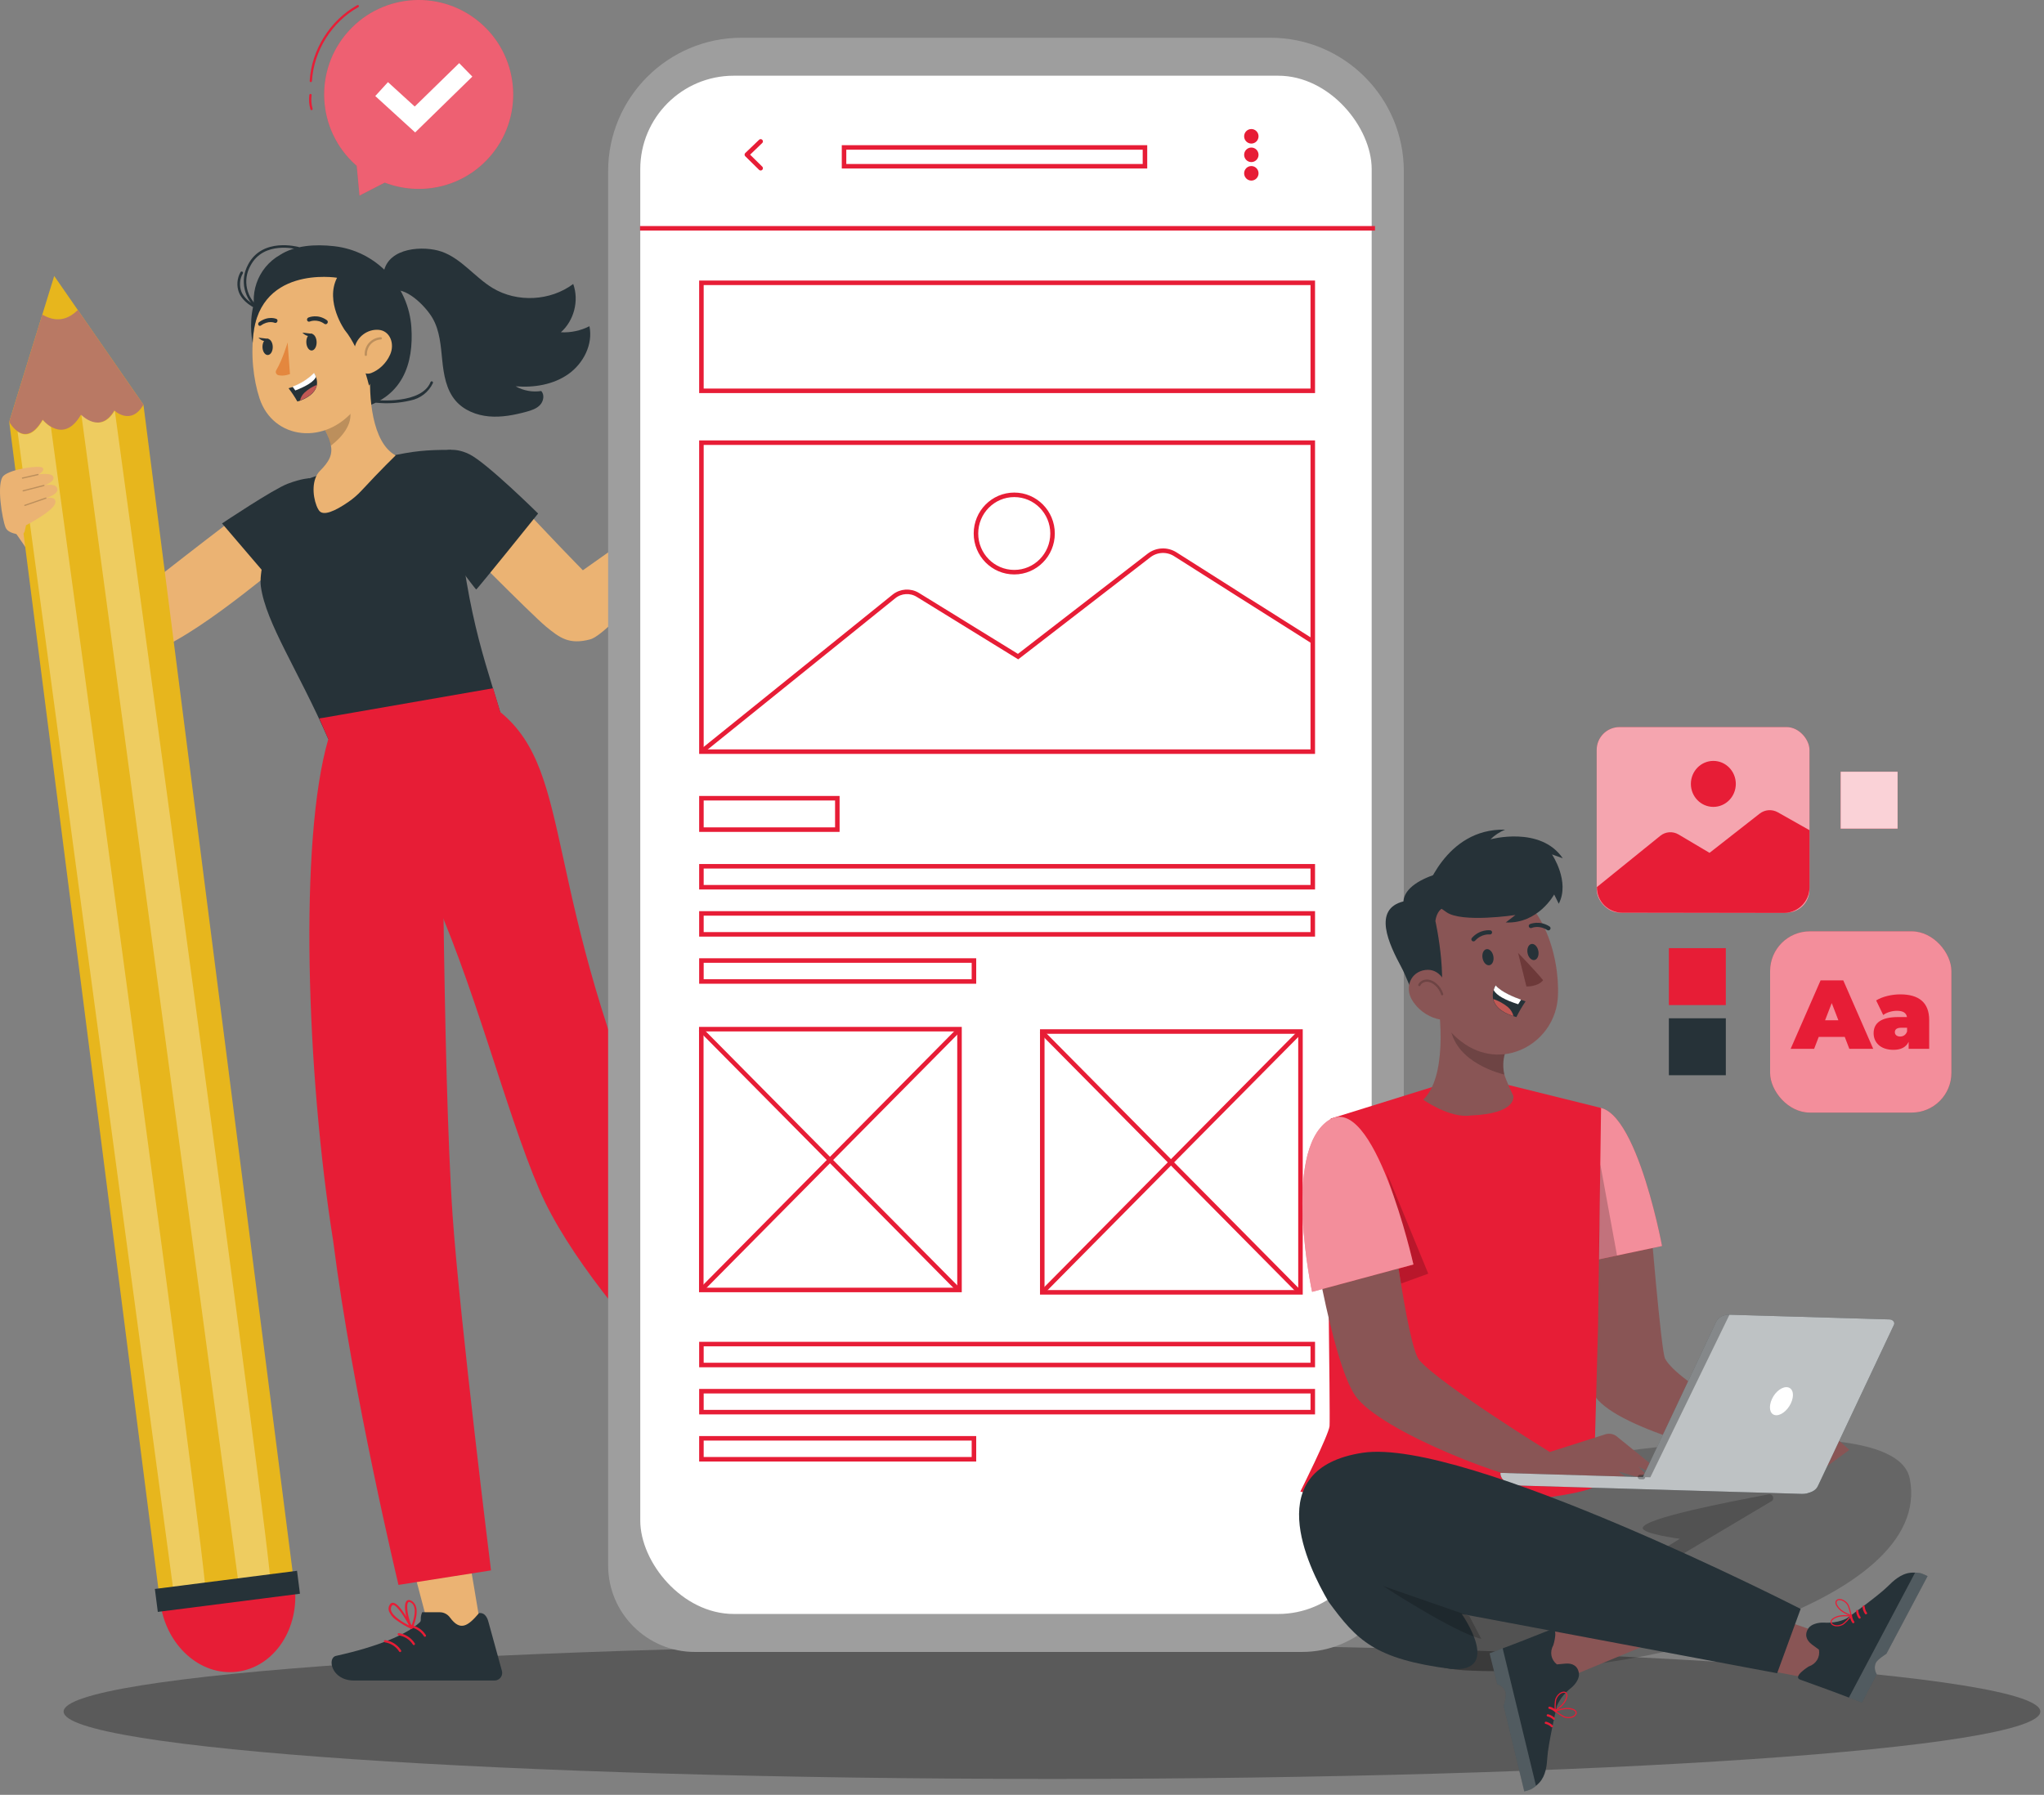 <?xml version="1.0" encoding="UTF-8"?>
<svg width="452px" height="397px" viewBox="0 0 452 397" version="1.1" xmlns="http://www.w3.org/2000/svg" xmlns:xlink="http://www.w3.org/1999/xlink">
    <rect x="0" y="0" width="452" height="397" fill="#808080" stroke="none"/>
    <title>Mobile UI-UX-rafiki</title>
    <g id="Page-1" stroke="none" stroke-width="1" fill="none" fill-rule="evenodd">
        <g id="A0" transform="translate(-790, -2810)">
            <g id="Mobile-UI-UX-rafiki" transform="translate(790, 2810)">
                <g id="freepik--Shadow--inject-2" transform="translate(14.068, 363.686)" fill="#5A5A5A" fill-rule="nonzero">
                    <path d="M437.126,14.898 C437.126,23.125 339.272,29.795 218.563,29.795 C97.854,29.795 0,23.125 0,14.898 C0,6.67 97.854,0 218.563,0 C339.272,0 437.126,6.67 437.126,14.898 Z" id="Path"></path>
                </g>
                <g id="freepik--Text--inject-2" transform="translate(391.434, 206.003)" fill-rule="nonzero">
                    <g id="Group">
                        <rect id="Rectangle" fill="#E71D36" x="-5.94799755e-14" y="-5.94799756e-14" width="40.087" height="40.087" rx="8.784"></rect>
                        <rect id="Rectangle" fill="#FFFFFF" opacity="0.5" x="-5.94799755e-14" y="-5.94799756e-14" width="40.087" height="40.087" rx="8.784"></rect>
                        <g transform="translate(4.54, 10.848)" fill="#E71D36" id="Shape">
                            <path d="M11.964,12.504 L6.209,12.504 L5.192,15.144 L0,15.144 L6.62,5.94799756e-14 L11.639,5.94799756e-14 L18.26,15.144 L12.981,15.144 L11.964,12.504 Z M10.558,8.827 L9.086,5.019 L7.615,8.827 L10.558,8.827 L10.558,8.827 Z"></path>
                            <path d="M30.637,8.783 L30.637,15.144 L26.093,15.144 L26.093,13.587 C25.531,14.776 24.406,15.361 22.74,15.361 C19.841,15.361 18.348,13.716 18.348,11.682 C18.348,9.389 20.079,8.113 23.757,8.113 L25.726,8.113 C25.574,7.204 24.882,6.728 23.498,6.728 C22.437,6.728 21.247,7.074 20.469,7.659 L18.911,4.435 C20.295,3.569 22.394,3.093 24.233,3.093 C28.3,3.093 30.637,4.846 30.637,8.783 Z M25.748,11.293 L25.748,10.471 L24.536,10.471 C23.498,10.471 23.043,10.817 23.043,11.466 C23.043,12.007 23.476,12.418 24.212,12.418 C24.882,12.418 25.488,12.072 25.748,11.293 Z"></path>
                        </g>
                    </g>
                </g>
                <g id="freepik--Image--inject-2" transform="translate(353.084, 160.826)" fill-rule="nonzero">
                    <g id="Group" transform="translate(0, 0)">
                        <rect id="Rectangle" fill="#E71D36" x="0" y="-5.94799756e-14" width="47.054" height="41.032" rx="5.05"></rect>
                        <rect id="Rectangle" fill="#FFFFFF" opacity="0.6" x="0" y="-5.94799756e-14" width="47.054" height="41.032" rx="5.05"></rect>
                        <path d="M36.031,19.146 L24.954,27.817 L18.1,23.749 C16.828,22.995 15.222,23.111 14.073,24.041 L0.051,35.384 L0.051,35.384 C-0.005,38.488 2.493,41.036 5.598,41.041 L41.484,41.095 C44.57,41.06 47.054,38.548 47.054,35.462 L47.054,22.802 L40.049,18.844 C38.772,18.122 37.186,18.241 36.031,19.146 L36.031,19.146 Z" id="Path" fill="#E71D36"></path>
                        <path d="M30.764,12.564 C30.764,15.372 28.54,17.649 25.797,17.649 C23.053,17.649 20.829,15.372 20.829,12.564 C20.829,9.755 23.053,7.479 25.797,7.479 C28.54,7.479 30.764,9.755 30.764,12.564 Z" id="Path" fill="#E71D36"></path>
                    </g>
                </g>
                <g id="freepik--Colors--inject-2" transform="translate(369.045, 170.695)" fill-rule="nonzero">
                    <rect id="Rectangle" fill="#E71D36" x="0" y="39.025" width="12.595" height="12.595"></rect>
                    <rect id="Rectangle" fill="#263238" x="0" y="54.541" width="12.595" height="12.595"></rect>
                    <g id="Group" transform="translate(37.985, 0)">
                        <rect id="Rectangle" fill="#E71D36" x="0" y="-2.97399878e-14" width="12.595" height="12.595"></rect>
                        <rect id="Rectangle" fill="#FFFFFF" opacity="0.8" x="0" y="-2.97399878e-14" width="12.595" height="12.595"></rect>
                    </g>
                </g>
                <g id="Group" transform="translate(68.215, 0)">
                    <g id="Path">
                        <path d="M8.833,6.922 C16.553,-1.659 29.767,-2.357 38.348,5.363 C46.929,13.083 47.627,26.297 39.907,34.878 C33.947,41.503 24.719,43.407 16.87,40.389 L11.287,43.259 L10.661,36.656 C10.573,36.58 10.479,36.515 10.392,36.437 C1.811,28.718 1.113,15.503 8.833,6.922 L8.833,6.922 Z" fill="#E71D36" fill-rule="nonzero"></path>
                        <g opacity="0.3" transform="translate(3.47, 0)" fill="#FFFFFF" fill-rule="nonzero">
                            <path d="M5.363,6.922 C13.083,-1.659 26.297,-2.357 34.878,5.363 C43.459,13.083 44.157,26.297 36.437,34.878 C30.477,41.503 21.249,43.407 13.4,40.389 L7.817,43.259 L7.191,36.656 C7.103,36.58 7.009,36.515 6.922,36.437 C-1.659,28.718 -2.357,15.503 5.363,6.922 L5.363,6.922 Z"></path>
                        </g>
                        <path d="M10.907,1.359 C4.974,4.67 0.92,11.128 0.518,17.911" stroke="#E71D36" stroke-width="0.5" stroke-linecap="round" stroke-linejoin="round"></path>
                        <path d="M0.444,21.028 C0.306,22.056 0.383,23.111 0.669,24.107" stroke="#E71D36" stroke-width="0.5" stroke-linecap="round" stroke-linejoin="round"></path>
                    </g>
                    <polygon id="Path" fill="#FFFFFF" fill-rule="nonzero" points="23.592 29.294 14.77 21.243 17.579 18.165 23.495 23.563 33.324 13.965 36.236 16.946"></polygon>
                </g>
                <g id="Group" transform="translate(0, 54.236)">
                    <g transform="translate(99.143, 46.337)" id="Path">
                        <g transform="translate(47.65, 0.334)">
                            <path d="M0.785,13.045 C0.785,13.045 -0.531,10.448 0.245,8.17 C1.02,5.891 1.033,3.865 1.727,2.21 C2.421,0.556 3.172,2.858 3.324,4.163 C3.475,5.469 3.661,6.947 4.623,6.674 C5.585,6.402 11.596,0.252 12.973,0.026 C14.35,-0.2 13.689,1.099 13.689,1.099 C13.689,1.099 15.189,-0.355 15.927,0.082 C16.118,0.196 16.38,0.771 15.8,1.541 C14.496,3.273 11.571,6.766 11.571,6.766 C11.734,6.562 15.653,2.508 16.319,1.977 C17.189,1.284 17.954,1.401 18.339,1.919 C18.888,2.656 14.201,7.848 14.157,8.205 C14.157,8.205 16.755,5.126 17.917,5.361 C19.079,5.597 17.549,7.625 15.861,9.157 C14.313,10.561 11.644,13.721 9.932,14.996 C7.822,16.567 6.053,17.148 3.894,15.956 C1.734,14.764 0.785,13.045 0.785,13.045 L0.785,13.045 Z" fill="#E9B376" fill-rule="nonzero"></path>
                            <path d="M13.454,1.252 C12.281,2.447 11.163,3.696 10.103,4.993" stroke="#000000" stroke-width="0.25" opacity="0.3" stroke-linecap="round" stroke-linejoin="round"></path>
                            <path d="M13.189,9.436 C12.097,7.569 10.443,6.034 8.499,5.084" stroke="#000000" stroke-width="0.25" opacity="0.3" stroke-linecap="round" stroke-linejoin="round"></path>
                            <path d="M4.798,7.739 C5.329,8.443 5.605,9.336 5.564,10.216 C5.524,11.097 5.167,11.96 4.573,12.612" stroke="#000000" stroke-width="0.25" opacity="0.3" stroke-linecap="round" stroke-linejoin="round"></path>
                        </g>
                        <path d="M0.603,0.02 C0.603,0.02 5.091,-0.754 12.596,7.442 C22.08,17.802 29.75,25.564 29.75,25.564 L49.876,11.35 L54.863,16.277 C54.863,16.277 36.085,39.602 31.381,40.847 C26.678,42.092 24.631,40.505 21.588,38.015 C18.544,35.525 -0.408,16.434 0.007,16.572 C0.422,16.711 0.603,0.02 0.603,0.02 L0.603,0.02 Z" fill="#EBB373" fill-rule="nonzero"></path>
                    </g>
                    <path d="M105.941,303.472 C105.872,302.859 103.674,290.063 103.674,290.063 L91.414,292.854 L94.874,305.949 L103.265,307.366 L105.941,303.472 Z" id="Path" fill="#EBB373" fill-rule="nonzero"></path>
                    <path d="M6.682,58.611 C7.299,58.989 29.093,77.886 29.345,77.76 C29.597,77.634 52.147,59.871 53.533,59.241 C54.919,58.611 62.138,71.209 61.489,71.209 C60.84,71.209 39.304,90.166 30.323,90.671 C21.341,91.175 2.278,61.886 2.278,61.886 L6.682,58.611 Z" id="Path" fill="#EBB373" fill-rule="nonzero"></path>
                    <polygon id="Path" fill="#EBB373" fill-rule="nonzero" points="195.632 278.247 188.179 284.733 171.13 269.913 178.583 263.416"></polygon>
                    <g transform="translate(174.705, 272.763)">
                        <path d="M6.739,9.426 L9.504,6.639 C10.13,6.009 11.027,5.742 11.906,5.874 C15.695,6.444 16.064,4.413 15.734,0.618 C16.707,-0.621 18.28,0.345 18.712,0.594 L28.358,6.029 C29.17,6.476 29.466,7.497 29.019,8.309 C28.94,8.453 28.84,8.586 28.722,8.701 C25.364,12.085 23.776,13.686 19.597,17.899 L6.816,30.781 C3.332,34.293 -0.929,31.51 0.179,29.738 C5.195,21.807 7.85,15.302 7.953,11.414 C7.991,10.713 7.363,10.85 6.739,9.426 Z" id="Path" fill="#263238" fill-rule="nonzero"></path>
                        <path d="M4.045,14.677 C5.27,14.487 6.472,14.169 7.631,13.73 C7.737,13.675 7.78,13.543 7.725,13.436 C7.695,13.378 7.641,13.337 7.577,13.323 C6.996,13.128 1.831,11.49 0.725,12.514 C0.515,12.693 0.427,12.976 0.497,13.242 C0.569,13.745 0.876,14.185 1.324,14.426 C2.181,14.797 3.135,14.885 4.045,14.677 L4.045,14.677 Z M6.83,13.537 C5.429,13.992 2.807,14.697 1.593,14.016 C1.277,13.828 1.057,13.513 0.989,13.152 C0.951,13.04 0.987,12.917 1.078,12.842 C1.69,12.284 4.693,12.912 6.83,13.537 L6.83,13.537 Z" id="Shape" fill="#E71D36" fill-rule="nonzero"></path>
                        <path d="M7.581,13.749 C7.633,13.757 7.686,13.75 7.734,13.729 C7.791,13.664 7.804,13.571 7.767,13.492 C7.741,13.289 5.97,8.648 3.342,9.302 C2.692,9.478 2.543,9.82 2.553,10.09 C2.554,11.383 5.931,13.383 7.472,13.802 L7.581,13.749 Z M3.658,9.648 C5.348,9.427 6.693,12.095 7.169,13.17 C5.471,12.539 2.986,10.835 3.025,10.041 C3.016,9.978 2.993,9.8 3.482,9.684 L3.658,9.648 L3.658,9.648 Z" id="Shape" fill="#E71D36" fill-rule="nonzero"></path>
                        <path d="M6.97,13.495 C8.054,12.665 9.511,12.343 10.843,12.64" id="Path" stroke="#E71D36" stroke-width="0.5" stroke-linecap="round" stroke-linejoin="round"></path>
                        <path d="M6.556,16.52 C7.639,15.69 9.096,15.369 10.428,15.666" id="Path" stroke="#E71D36" stroke-width="0.5" stroke-linecap="round" stroke-linejoin="round"></path>
                        <path d="M5.514,19.763 C6.598,18.933 8.055,18.611 9.387,18.908" id="Path" stroke="#E71D36" stroke-width="0.5" stroke-linecap="round" stroke-linejoin="round"></path>
                    </g>
                    <g transform="translate(2.042, 6.808)" fill-rule="nonzero">
                        <ellipse id="Oval" fill="#E71D36" transform="translate(48.248, 291.464) rotate(-7.283) translate(-48.248, -291.464) " cx="48.248" cy="291.464" rx="14.971" ry="17.391"></ellipse>
                        <polygon id="Path" fill="#E7B61D" points="0 32.265 9.947 0 29.679 28.473 62.889 288.357 33.21 292.15"></polygon>
                        <path d="M15.167,7.511 C12.805,9.871 10.192,10.226 7.312,8.536 L0,32.265 C0,32.265 3.414,38.623 7.389,31.777 C7.389,31.777 11.927,37.455 15.852,30.696 C15.852,30.696 20.109,35.135 23.234,29.752 C23.234,29.752 26.905,33.25 29.679,28.473 L15.167,7.511 L15.167,7.511 Z" id="Path" fill="#B97964"></path>
                        <path d="M15.958,30.716 L50.85,290.257 L57.759,289.374 C58.817,288.912 23.34,29.773 23.34,29.773 C20.215,35.156 15.958,30.716 15.958,30.716 L15.958,30.716 Z" id="Path" fill="#FFFFFF" opacity="0.3"></path>
                        <path d="M7.423,31.864 C5.231,35.639 3.212,35.397 1.839,34.423 L36.488,292.149 L43.397,291.266 C44.405,290.826 12.291,55.883 9.214,33.394 C8.126,32.74 7.423,31.864 7.423,31.864 L7.423,31.864 Z" id="Path" fill="#FFFFFF" opacity="0.3"></path>
                        <polygon id="Rectangle" fill="#263238" transform="translate(48.248, 290.947) rotate(172.718) translate(-48.248, -290.947) " points="32.403 288.39 64.094 288.39 64.094 293.504 32.403 293.504"></polygon>
                    </g>
                    <g transform="translate(0, 49.027)" fill-rule="nonzero" id="Path">
                        <path d="M5.927,12.824 C5.927,12.824 11.73,9.826 12.196,8.087 C12.662,6.348 10.156,6.914 10.156,6.914 C10.156,6.914 12.875,6.122 12.695,4.921 C12.478,3.481 9.855,4.087 9.855,4.087 C9.855,4.087 12.049,3.348 11.817,2.291 C11.576,1.195 8.566,1.668 8.566,1.668 C8.566,1.668 10.013,0.856 9.436,0.213 C8.859,-0.43 2.453,0.45 0.787,1.97 C-0.878,3.49 0.505,11.689 1.229,13.391 C1.436,13.88 1.936,14.65 4.35,14.992 C4.856,15.064 5.342,14.736 5.455,14.237 L5.756,12.915 L5.927,12.824 L5.927,12.824 Z" fill="#EBB373"></path>
                        <path d="M10.126,6.782 L10.115,6.785 L5.441,8.394 C5.378,8.416 5.345,8.492 5.368,8.563 C5.391,8.635 5.463,8.676 5.523,8.654 L10.198,7.044 C10.26,7.023 10.293,6.947 10.27,6.876 C10.249,6.808 10.186,6.768 10.126,6.782 L10.126,6.782 Z" fill="#000000" opacity="0.2"></path>
                        <path d="M9.688,3.984 L9.685,3.985 L5.073,5.174 C5.008,5.191 4.971,5.263 4.989,5.336 C5.008,5.409 5.062,5.445 5.139,5.438 L9.752,4.25 C9.816,4.233 9.853,4.16 9.835,4.088 C9.817,4.016 9.752,3.97 9.688,3.984 L9.688,3.984 Z" fill="#000000" opacity="0.2"></path>
                        <path d="M8.378,1.571 L4.925,2.357 C4.86,2.371 4.821,2.443 4.838,2.516 C4.855,2.589 4.92,2.637 4.985,2.623 L8.438,1.837 C8.503,1.822 8.542,1.751 8.525,1.678 C8.509,1.604 8.442,1.557 8.378,1.571 Z" fill="#000000" opacity="0.2"></path>
                    </g>
                    <g transform="translate(73.322, 299.674)">
                        <path d="M20.027,2.705 L23.953,2.705 C24.841,2.705 25.663,3.155 26.188,3.871 C28.452,6.963 30.153,5.794 32.615,2.888 C34.181,2.705 34.602,4.502 34.73,4.984 L37.665,15.66 C37.92,16.551 37.404,17.48 36.512,17.735 C36.354,17.781 36.189,17.802 36.024,17.8 L4.921,17.8 C-0.025,17.8 -1.05,12.815 0.987,12.353 C10.15,10.329 16.638,7.632 19.471,4.967 C19.996,4.5 19.456,4.151 20.027,2.705 L20.027,2.705 Z" id="Path" fill="#263238" fill-rule="nonzero"></path>
                        <path d="M14.402,4.491 C15.4,5.226 16.472,5.856 17.6,6.369 C17.714,6.406 17.837,6.343 17.875,6.229 C17.895,6.167 17.886,6.099 17.851,6.044 C17.58,5.494 15.106,0.675 13.599,0.61 C13.325,0.587 13.062,0.724 12.922,0.961 C12.615,1.367 12.52,1.894 12.664,2.382 C13.004,3.252 13.613,3.991 14.402,4.491 Z M17.173,5.665 C15.863,4.99 13.516,3.626 13.145,2.284 C13.056,1.927 13.124,1.549 13.333,1.247 C13.386,1.141 13.498,1.08 13.615,1.092 C14.442,1.133 16.111,3.708 17.173,5.665 L17.173,5.665 Z" id="Shape" fill="#E71D36" fill-rule="nonzero"></path>
                        <path d="M17.552,6.347 C17.582,6.39 17.624,6.423 17.673,6.442 C17.76,6.436 17.836,6.38 17.865,6.299 C17.991,6.136 20.038,1.611 17.722,0.206 C17.141,-0.132 16.792,0.004 16.607,0.201 C15.691,1.112 16.649,4.918 17.437,6.307 L17.552,6.347 L17.552,6.347 Z M17.7,0.674 C19.047,1.718 18.1,4.551 17.673,5.647 C16.925,3.997 16.384,1.033 16.974,0.501 C17.014,0.451 17.124,0.309 17.55,0.574 L17.7,0.674 Z" id="Shape" fill="#E71D36" fill-rule="nonzero"></path>
                        <path d="M17.302,5.735 C18.654,5.919 19.908,6.727 20.636,7.882" id="Path" stroke="#E71D36" stroke-width="0.5" stroke-linecap="round" stroke-linejoin="round"></path>
                        <path d="M14.862,7.571 C16.214,7.756 17.469,8.564 18.196,9.719" id="Path" stroke="#E71D36" stroke-width="0.5" stroke-linecap="round" stroke-linejoin="round"></path>
                        <path d="M11.827,9.115 C13.179,9.3 14.433,10.108 15.161,11.263" id="Path" stroke="#E71D36" stroke-width="0.5" stroke-linecap="round" stroke-linejoin="round"></path>
                    </g>
                    <g transform="translate(57.618, 45.261)" fill="#263238" fill-rule="nonzero" id="Path">
                        <path d="M6.153,8.706 C6.153,8.706 -0.788,24.202 0.074,30.278 C1.225,38.396 8.21,48.547 14.984,63.981 L53.012,58.088 C48.394,42.705 44.894,34.11 42.157,0.004 C36.528,-1.02037713e-05 33.927,0.259 28.361,1.452 C22.43,2.647 16.591,4.261 10.888,6.282 C3.552,8.989 6.153,8.706 6.153,8.706 Z"></path>
                        <path d="M39.889,0.534 C39.889,0.534 42.34,-0.931 46.206,0.992 C50.072,2.914 61.379,14.089 61.379,14.089 C61.379,14.089 47.89,30.884 47.691,30.884 C47.493,30.884 40.286,21.098 40.286,21.098 L39.889,0.534 L39.889,0.534 Z"></path>
                    </g>
                    <path d="M58.317,72.326 L49.1,61.544 C49.1,61.544 60.403,53.98 63.62,52.763 C66.838,51.545 68.506,51.543 68.506,51.543 L58.317,72.326 L58.317,72.326 Z" id="Path" fill="#263238" fill-rule="nonzero"></path>
                    <g transform="translate(68.415, 97.995)" fill="#E71D36" fill-rule="nonzero" id="Path">
                        <path d="M4.187,11.247 C-2.349,33.606 -0.65,85.145 5.271,122.321 C9.52,155.907 19.704,198.333 19.704,198.333 L40.166,195.125 C40.166,195.125 33.319,140.124 31.673,116.673 C29.444,84.358 29.311,7.354 29.311,7.354 L2.182,6.661 L4.187,11.247 L4.187,11.247 Z"></path>
                        <path d="M2.378,6.661 C2.378,6.661 15.905,21.284 25.876,42.405 C36.261,64.402 43.252,93.272 50.909,111.047 C63.033,139.189 107.375,178.511 107.375,178.511 L117.853,169.816 C117.853,169.816 86.175,124.996 77.789,105.908 C50.931,44.803 58.903,18.922 42.215,5.269 L40.64,0 L2.378,6.661 L2.378,6.661 Z"></path>
                    </g>
                    <path d="M57.365,14.337 C57.43,14.316 57.485,14.274 57.524,14.219 C57.599,14.081 57.55,13.908 57.413,13.83 C54.485,11.713 53.603,7.742 55.36,4.585 C58.296,-1.122 65.689,0.9 65.766,0.914 C65.91,0.981 66.082,0.917 66.149,0.772 C66.215,0.627 66.152,0.456 66.007,0.389 C65.98,0.377 65.951,0.368 65.921,0.365 C65.854,0.384 57.993,-1.805 54.841,4.325 C53.001,7.743 53.954,11.994 57.078,14.299 C57.162,14.356 57.269,14.37 57.365,14.337 Z" id="Path" fill="#263238" fill-rule="nonzero"></path>
                    <path d="M57.916,14.54 C58.009,14.513 58.083,14.442 58.115,14.351 C58.158,14.202 58.076,14.045 57.929,13.995 C57.929,13.995 54.463,12.846 53.388,10.305 C52.876,8.976 52.989,7.487 53.696,6.25 C53.776,6.112 53.729,5.935 53.591,5.855 L53.582,5.85 C53.439,5.775 53.263,5.825 53.182,5.965 C52.398,7.353 52.279,9.019 52.857,10.505 C54.038,13.292 57.594,14.464 57.753,14.515 C57.803,14.54 57.86,14.549 57.916,14.54 L57.916,14.54 Z" id="Path" fill="#263238" fill-rule="nonzero"></path>
                    <path d="M90.796,34.34 C92.946,33.918 94.771,32.506 95.717,30.529 C95.792,30.391 95.742,30.218 95.606,30.14 C95.474,30.062 95.304,30.105 95.225,30.236 L95.217,30.252 C93.257,35.211 83.423,34.283 83.325,34.275 C83.167,34.256 83.023,34.369 83.004,34.527 L83.003,34.535 C82.984,34.687 83.092,34.826 83.244,34.845 L83.26,34.847 C85.783,35.099 88.33,34.928 90.796,34.34 L90.796,34.34 Z" id="Path" fill="#263238" fill-rule="nonzero"></path>
                    <path d="M130.345,17.919 C128.407,18.912 126.202,19.379 124.028,19.257 C126.951,16.672 128.082,12.246 126.757,8.575 C121.717,12.362 114.358,12.737 108.959,9.483 C104.967,7.077 102.034,2.935 97.629,1.414 C93.807,0.095 85.87,0.36 84.835,6.011 L86.548,10.179 C89.48,8.882 94.04,13.36 95.649,16.132 C97.259,18.905 97.471,22.237 97.794,25.427 C98.116,28.617 98.67,31.983 100.764,34.411 C102.581,36.517 105.363,37.622 108.134,37.867 C110.905,38.112 113.687,37.575 116.372,36.846 C117.477,36.546 118.627,36.181 119.415,35.351 C120.204,34.52 120.467,33.079 119.679,32.249 C117.748,32.551 115.719,32.179 114.022,31.211 C118.086,31.542 122.367,30.854 125.695,28.498 C129.024,26.143 131.178,21.911 130.345,17.919 L130.345,17.919 Z" id="Path" fill="#263238" fill-rule="nonzero"></path>
                    <path d="M56.98,16.538 C54.767,11.193 56.872,5.036 61.895,2.165 C65.216,0.028 69.658,-0.256 73.908,0.223 C83.178,1.268 90.368,8.906 90.973,18.215 C91.471,25.869 89.318,34.16 78.546,36.325 C57.285,40.599 56.98,16.538 56.98,16.538 L56.98,16.538 Z" id="Path" fill="#263238" fill-rule="nonzero"></path>
                    <path d="M87.49,46.495 C87.49,46.495 84.173,49.704 79.952,54.272 C79.072,55.223 78.082,56.072 77.014,56.806 C74.132,58.784 71.442,60.035 70.516,58.643 C70.311,58.337 70.141,57.999 70.003,57.641 C69.078,55.238 68.945,51.726 70.765,49.905 C72.818,47.852 73.731,46.191 73.047,43.805 C72.676,42.451 72.015,41.084 71.274,39.769 L73.702,37.907 L81.923,27.474 C81.515,33.343 82.21,43.655 87.49,46.495 L87.49,46.495 Z" id="Path" fill="#EBB373" fill-rule="nonzero"></path>
                    <path d="M73.183,44.33 C75.565,42.523 78.068,39.573 77.39,36.606 C77.096,35.357 76.686,34.189 76.295,33.455 L71.889,40.917 C72.441,41.975 72.681,42.69 73.183,44.33 L73.183,44.33 Z" id="Path" fill="#000000" fill-rule="nonzero" opacity="0.2"></path>
                    <path d="M82.518,16.7 C82.731,26.343 83.024,30.41 78.669,35.976 C72.119,44.348 60.433,43.114 57.392,33.878 C54.656,25.564 54.767,11.19 63.679,6.111 C72.46,1.108 82.304,7.056 82.518,16.7 L82.518,16.7 Z" id="Path" fill="#EBB373" fill-rule="nonzero"></path>
                    <path d="M70.011,21.294 C70.079,22.31 69.627,23.201 69.001,23.286 C68.375,23.37 67.812,22.616 67.744,21.601 C67.676,20.585 68.128,19.694 68.754,19.609 C69.38,19.525 69.943,20.279 70.011,21.294 L70.011,21.294 Z" id="Path" fill="#263238" fill-rule="nonzero"></path>
                    <path d="M60.31,22.349 C60.374,23.333 59.92,24.199 59.296,24.283 C58.672,24.367 58.114,23.638 58.05,22.654 C57.986,21.671 58.44,20.804 59.064,20.72 C59.688,20.636 60.246,21.365 60.31,22.349 Z" id="Path" fill="#263238" fill-rule="nonzero"></path>
                    <path d="M72.1,17.471 C71.98,17.499 71.853,17.477 71.749,17.401 C70.123,16.207 68.522,16.874 68.504,16.882 C68.266,16.981 68.002,16.871 67.918,16.627 C67.834,16.383 67.959,16.102 68.199,15.999 C68.283,15.963 70.292,15.125 72.309,16.607 C72.51,16.755 72.548,17.052 72.393,17.272 C72.319,17.377 72.213,17.446 72.1,17.471 L72.1,17.471 Z" id="Path" fill="#263238" fill-rule="nonzero"></path>
                    <path d="M57.383,17.831 C57.283,17.81 57.195,17.747 57.141,17.647 C57.029,17.441 57.104,17.154 57.308,17.007 C59.35,15.532 61.073,16.28 61.146,16.314 C61.351,16.406 61.428,16.672 61.318,16.908 C61.208,17.143 60.954,17.259 60.749,17.169 C60.682,17.138 59.336,16.581 57.712,17.754 C57.607,17.829 57.489,17.854 57.383,17.831 L57.383,17.831 Z" id="Path" fill="#263238" fill-rule="nonzero"></path>
                    <path d="M63.602,21.502 C63.602,21.502 62.516,25.245 61.085,27.664 C60.835,28.087 61.082,28.634 61.559,28.751 C62.787,29.05 64.122,28.5 64.122,28.5 L63.602,21.502 L63.602,21.502 Z" id="Path" fill="#E4873E" fill-rule="nonzero"></path>
                    <path d="M69.118,19.61 L66.869,19.342 C66.869,19.342 68.253,20.839 69.118,19.61 Z" id="Path" fill="#263238" fill-rule="nonzero"></path>
                    <path d="M59.398,20.718 L57.148,20.45 C57.148,20.45 58.532,21.947 59.398,20.718 Z" id="Path" fill="#263238" fill-rule="nonzero"></path>
                    <path d="M76.247,18.786 C76.247,18.786 71.809,12.542 74.533,7.2 C74.533,7.2 56.409,4.22 55.875,21.623 C55.875,21.623 52.239,5.72 68.254,2.339 C84.269,-1.041 88.602,22.495 81.603,31.046 C81.598,31.071 79.806,23.111 76.247,18.786 L76.247,18.786 Z" id="Path" fill="#263238" fill-rule="nonzero"></path>
                    <path d="M86.291,24.149 C85.387,26.235 83.696,27.673 82.064,28.286 C79.61,29.207 77.842,25.294 78.416,22.665 C78.933,20.298 81.244,18.507 83.759,18.723 C86.237,18.937 87.326,21.764 86.291,24.149 Z" id="Path" fill="#EBB373" fill-rule="nonzero"></path>
                    <path d="M80.895,24.249 C80.852,23.338 81.184,22.415 81.797,21.74 C82.41,21.065 83.296,20.646 84.207,20.6" id="Path" stroke="#000000" stroke-width="0.5" opacity="0.2" stroke-linecap="round" stroke-linejoin="round"></path>
                    <path d="M63.813,31.642 C64.529,32.571 65.179,33.551 65.756,34.572 L66.356,34.401 C68.99,33.396 69.871,32.062 70.077,30.933 C70.159,30.359 70.099,29.774 69.903,29.228 C69.803,28.914 69.661,28.615 69.48,28.339 C68.132,29.683 66.508,30.717 64.721,31.37 C64.162,31.518 63.813,31.642 63.813,31.642 L63.813,31.642 Z" id="Path" fill="#263238" fill-rule="nonzero"></path>
                    <path d="M64.696,31.281 L65.299,32.13 C67.769,31.184 69.393,30.179 69.877,29.14 C69.777,28.825 69.635,28.526 69.455,28.25 C68.107,29.594 66.483,30.628 64.696,31.281 Z" id="Path" fill="#FFFFFF" fill-rule="nonzero"></path>
                    <path d="M66.344,34.356 C68.977,33.351 69.858,32.018 70.065,30.889 C69.07,31.288 68.155,31.863 67.364,32.586 C66.849,33.056 66.493,33.675 66.344,34.356 L66.344,34.356 Z" id="Path" fill="#C15854" fill-rule="nonzero"></path>
                </g>
                <g id="Group" transform="translate(134.478, 8.349)">
                    <path d="M29.519,0 L146.438,0 C162.731,0 175.958,13.227 175.958,29.519 L175.958,334.552 C175.958,346.965 165.879,357.044 153.466,357.044 L19.163,357.044 C8.586,357.044 0,348.457 0,337.881 L0,29.519 C0,13.227 13.227,0 29.519,0 Z" id="Path" fill="#9E9E9E" fill-rule="nonzero"></path>
                    <rect id="Rectangle" fill="#FFFFFF" fill-rule="nonzero" x="7.106" y="8.397" width="161.745" height="340.249" rx="20.677"></rect>
                    <rect id="Rectangle" stroke="#E71D36" x="52.168" y="24.264" width="66.546" height="4.16"></rect>
                    <g transform="translate(140.644, 20.192)" fill="#E71D36" fill-rule="nonzero" id="Path">
                        <path d="M3.185,1.609 C3.185,2.497 2.472,3.218 1.593,3.218 C0.713,3.218 0,2.497 0,1.609 C0,0.72 0.713,0 1.593,0 C2.472,0 3.185,0.72 3.185,1.609 Z"></path>
                        <path d="M3.185,5.702 C3.185,6.591 2.472,7.311 1.593,7.311 C0.713,7.311 0,6.591 0,5.702 C0,4.813 0.713,4.093 1.593,4.093 C2.472,4.093 3.185,4.813 3.185,5.702 Z"></path>
                        <path d="M3.185,9.795 C3.185,10.684 2.472,11.404 1.593,11.404 C0.713,11.404 0,10.684 0,9.795 C0,8.907 0.713,8.186 1.593,8.186 C2.472,8.186 3.185,8.907 3.185,9.795 Z"></path>
                    </g>
                    <polyline id="Path" stroke="#E71D36" stroke-linecap="round" stroke-linejoin="round" points="33.729 22.928 30.679 25.857 33.729 28.86"></polyline>
                    <rect id="Rectangle" stroke="#E71D36" x="20.63" y="54.204" width="135.193" height="23.892"></rect>
                    <line x1="7.056" y1="42.151" x2="169.58" y2="42.151" id="Path" stroke="#E71D36"></line>
                    <rect id="Rectangle" stroke="#E71D36" x="20.63" y="89.565" width="135.193" height="68.343"></rect>
                    <path d="M20.63,157.907 L63.199,123.578 C64.718,122.353 66.834,122.218 68.494,123.24 L90.654,136.887 L119.607,114.518 C121.298,113.212 123.614,113.103 125.417,114.247 L155.823,133.528" id="Path" stroke="#E71D36"></path>
                    <ellipse id="Oval" stroke="#E71D36" cx="89.809" cy="109.656" rx="8.467" ry="8.554"></ellipse>
                    <rect id="Rectangle" stroke="#E71D36" x="20.63" y="168.209" width="30.055" height="6.949"></rect>
                    <rect id="Rectangle" stroke="#E71D36" x="20.63" y="183.265" width="135.193" height="4.633"></rect>
                    <rect id="Rectangle" stroke="#E71D36" x="20.63" y="193.688" width="135.193" height="4.633"></rect>
                    <rect id="Rectangle" stroke="#E71D36" x="20.63" y="204.112" width="60.265" height="4.633"></rect>
                    <rect id="Rectangle" stroke="#E71D36" x="20.63" y="288.946" width="135.193" height="4.633"></rect>
                    <rect id="Rectangle" stroke="#E71D36" x="20.63" y="299.369" width="135.193" height="4.633"></rect>
                    <rect id="Rectangle" stroke="#E71D36" x="20.63" y="309.793" width="60.265" height="4.633"></rect>
                    <g transform="translate(20.414, 219.292)" stroke="#E71D36">
                        <rect id="Rectangle" x="0.188" y="0" width="57.1" height="57.686"></rect>
                        <line x1="0.188" y1="57.686" x2="57.288" y2="0" id="Path"></line>
                        <line x1="57.1" y1="57.686" x2="0" y2="0" id="Path"></line>
                    </g>
                    <g transform="translate(95.816, 219.816)" stroke="#E71D36">
                        <rect id="Rectangle" x="0.188" y="0" width="57.1" height="57.686"></rect>
                        <line x1="0.188" y1="57.686" x2="57.288" y2="0" id="Path"></line>
                        <line x1="57.1" y1="57.686" x2="0" y2="0" id="Path"></line>
                    </g>
                </g>
                <g id="Group" transform="translate(287.269, 183.507)">
                    <g transform="translate(0, 56.284)" id="Path">
                        <g transform="translate(21.076, 78.471)">
                            <path d="M16.186,8.357 C16.186,8.357 110.11,-10.747 113.974,8.813 C119.489,36.733 51.638,53.406 15.824,51.207 C-19.99,49.008 16.186,8.357 16.186,8.357 Z" fill="#000000" fill-rule="nonzero" opacity="0.2"></path>
                            <path d="M83.19,13.905 L38.563,40.453 L44.165,48.934 C44.165,48.934 40.951,53.406 35.502,39.216 L63.132,22.099 C63.132,22.099 54.675,20.998 54.927,19.677 C55.351,17.51 74.109,13.916 82.664,12.3 C83.107,12.155 83.584,12.396 83.729,12.839 C83.875,13.283 83.633,13.76 83.19,13.905 Z" fill="#000000" fill-rule="nonzero" opacity="0.2"></path>
                            <path d="M37.067,37.27 L44.303,49.807 C34.883,51.168 25.344,51.637 15.824,51.207 C12.693,51.095 9.608,50.442 6.719,49.279 L4.193,44.319 L10.282,32.926 L37.067,37.27 L37.067,37.27 Z" fill="#000000" fill-rule="nonzero" opacity="0.2"></path>
                            <g transform="translate(21.048, 32.801)">
                                <polygon fill="#895555" fill-rule="nonzero" points="30.667 0 10.818 11.782 14.031 21.342 37.211 11.736"></polygon>
                                <g transform="translate(0, 9.294)" fill-rule="nonzero">
                                    <path d="M0,5.339 L1.712,12.196 C1.712,12.196 3.139,12.541 3.544,13.986 C3.772,14.797 3.115,16.996 3.115,16.996 L7.683,35.889 C7.711,35.882 8.978,35.58 9.488,35.234 C10.109,34.813 10.616,34.378 11.025,33.934 C12.456,32.375 12.677,30.063 12.779,28.349 C12.95,25.476 14.85,17.124 14.85,17.124 C14.85,17.124 15.545,14.954 17.913,13.094 C19.234,12.057 19.869,10.717 19.774,9.873 C19.582,8.152 18.369,7.472 16.761,7.618 L14.892,7.79 C13.591,6.759 13.232,5.072 14.122,3.482 C14.122,3.482 15.344,-0.569 13.612,0.068 C12.623,0.431 8.265,2.224 4.78,3.536 C3.968,3.843 3.199,4.132 2.525,4.385 L2.525,4.387 C1.028,4.95 0,5.339 0,5.339 L0,5.339 Z" fill="#263238"></path>
                                    <path d="M13.999,21.583 C14.055,21.479 14.031,21.347 13.945,21.263 C13.554,20.882 13.066,20.602 12.508,20.468 C12.214,20.397 12.064,20.869 12.361,20.94 C12.857,21.059 13.288,21.303 13.631,21.636 C13.746,21.747 13.922,21.726 13.997,21.587 L13.999,21.583 Z" fill="#E71D36"></path>
                                    <path d="M14.431,19.935 C14.487,19.831 14.463,19.699 14.377,19.616 C13.986,19.234 13.498,18.954 12.94,18.82 C12.646,18.749 12.496,19.221 12.793,19.292 C13.289,19.411 13.72,19.655 14.063,19.988 C14.177,20.1 14.354,20.079 14.429,19.939 L14.431,19.935 Z" fill="#E71D36"></path>
                                    <path d="M14.799,18.255 C14.855,18.151 14.83,18.019 14.745,17.936 C14.354,17.554 13.865,17.274 13.307,17.14 C13.013,17.07 12.864,17.541 13.161,17.612 C13.657,17.731 14.088,17.975 14.431,18.308 C14.545,18.42 14.722,18.399 14.796,18.259 L14.799,18.255 L14.799,18.255 Z" fill="#E71D36"></path>
                                </g>
                                <path d="M2.525,13.679 L2.525,13.681 C1.028,14.244 5.94799755e-14,14.633 5.94799755e-14,14.633 L1.712,21.491 C1.712,21.491 3.139,21.836 3.544,23.28 C3.772,24.091 3.115,26.291 3.115,26.291 L7.683,45.183 C7.711,45.177 8.978,44.874 9.488,44.529 C9.774,44.335 10.028,44.138 10.267,43.939 L2.901,13.538 C2.777,13.584 2.643,13.635 2.525,13.679 L2.525,13.679 Z" fill="#FFFFFF" fill-rule="nonzero" opacity="0.2"></path>
                                <path d="M14.538,27.427 C15.179,27.212 15.825,26.995 16.494,26.895 C17.164,26.794 17.865,26.816 18.494,27.066 C18.786,27.183 19.087,27.385 19.142,27.695 C19.2,28.021 18.958,28.328 18.684,28.512 C18.156,28.867 17.471,28.937 16.849,28.8 C16.228,28.663 15.044,27.813 14.538,27.427" stroke="#E71D36" stroke-width="0.25"></path>
                                <path d="M14.519,27.347 C15.061,26.943 15.607,26.535 16.07,26.042 C16.533,25.549 16.915,24.96 17.067,24.301 C17.138,23.994 17.143,23.632 16.919,23.41 C16.684,23.177 16.294,23.2 15.986,23.321 C15.394,23.554 14.947,24.077 14.706,24.666 C14.465,25.254 14.49,26.712 14.519,27.347" stroke="#E71D36" stroke-width="0.25"></path>
                            </g>
                        </g>
                        <path d="M77.551,28.614 C77.551,28.614 80.063,59.042 80.926,60.696 C83.842,66.289 103.959,76.324 103.959,76.324 L114.422,74.453 L121.69,80.895 L116.663,84.599 L110.963,82.251 C107.8,82.719 104.603,82.905 101.407,82.805 C96.036,82.647 69.269,75.952 65.159,68.603 C61.048,61.253 61.106,27.119 61.106,27.119 L77.551,28.614 L77.551,28.614 Z" fill="#895555" fill-rule="nonzero"></path>
                        <g transform="translate(0.287, 0)" fill-rule="nonzero">
                            <path d="M59.996,40.036 C59.996,40.036 52.79,13.166 62.965,6.066 C73.139,-1.035 79.978,35.817 79.978,35.817 L59.996,40.036 Z" fill="#E71D36"></path>
                            <path d="M59.996,40.036 C59.996,40.036 52.79,13.166 62.965,6.066 C73.139,-1.035 79.978,35.817 79.978,35.817 L59.996,40.036 Z" fill="#FFFFFF" opacity="0.5"></path>
                            <path d="M64.866,88.938 L65.829,53.635 L66.496,5.277 L45.771,0.137 L31.257,0 L6.709,7.644 L5.877,19.49 C5.877,19.49 6.634,74.021 6.453,75.659 C6.231,77.667 0,90.126 0,90.126 C25.92,96.842 65.224,90.75 64.866,88.938 L64.866,88.938 Z" fill="#E71D36"></path>
                            <polygon fill="#000000" opacity="0.2" points="65.974 38.774 66.324 17.715 70.028 37.918"></polygon>
                            <path d="M21.719,40.789 C22.366,40.682 25.001,39.903 25.001,39.903 L19.013,19.385 L28.283,41.929 L22.246,44.128 L21.719,40.789 L21.719,40.789 Z" fill="#000000" opacity="0.2"></path>
                        </g>
                        <g transform="translate(0.738, 7.242)" fill-rule="nonzero">
                            <path d="M18.966,16.782 C18.966,16.782 23.033,50.602 25.863,53.835 C30.645,59.299 54.694,74.133 54.694,74.133 L67.031,70.211 C67.895,69.956 68.837,70.137 69.521,70.692 L77.681,77.31 L76.864,77.959 C76.512,78.239 76.011,78.283 75.611,78.069 L74.333,77.386 L75.742,78.851 L75.271,79.225 C74.803,79.596 74.164,79.716 73.582,79.542 L69.878,78.43 L73.256,80.825 C72.468,81.451 71.39,81.644 70.416,81.335 L65,79.617 C61.25,80.36 57.44,80.791 53.612,80.907 C47.17,81.114 17.113,69.607 11.682,61.671 C6.25,53.736 1.365,21.304 1.365,21.304 L18.966,16.782 L18.966,16.782 Z" fill="#895555"></path>
                            <g>
                                <path d="M2.146,38.705 C2.146,38.705 -4.523,7.967 5.652,0.866 C15.827,-6.235 24.551,32.661 24.551,32.661 L2.146,38.705 L2.146,38.705 Z" fill="#E71D36"></path>
                                <path d="M2.146,38.705 C2.146,38.705 -4.523,7.967 5.652,0.866 C15.827,-6.235 24.551,32.661 24.551,32.661 L2.146,38.705 L2.146,38.705 Z" fill="#FFFFFF" opacity="0.5"></path>
                            </g>
                        </g>
                        <g transform="translate(44.526, 51.01)">
                            <path d="M38.712,36.127 L19.93,35.573 L0.001,34.986 L0,34.999 C-0.033,36.477 1.582,37.718 3.609,37.771 L23.521,38.358 L34.911,38.694 L34.964,38.696 L34.967,38.695 L66.666,39.63 C68.676,39.675 70.328,38.527 70.362,37.06 L38.712,36.127 L38.712,36.127 Z" fill="#263238" fill-rule="nonzero"></path>
                            <path d="M67.25,39.496 L31.886,38.453 C31.276,38.431 30.797,38.017 30.816,37.527 C30.82,37.435 30.842,37.344 30.88,37.258 L47.675,1.654 C48.103,0.636 49.308,-0.033 50.652,0.001 L86.038,1.044 C86.637,1.062 87.11,1.466 87.096,1.946 C87.093,2.047 87.068,2.146 87.022,2.24 L70.227,37.843 C69.793,38.858 68.592,39.525 67.25,39.496 Z" fill="#263238" fill-rule="nonzero"></path>
                            <path d="M86.038,1.044 L50.652,0.001 C49.308,-0.033 48.103,0.636 47.675,1.654 L31.513,35.915 L19.93,35.574 L0,34.986 L0,34.999 C-0.033,36.477 1.582,37.718 3.609,37.771 L23.521,38.358 L34.911,38.694 L34.964,38.696 L34.967,38.695 L66.666,39.63 C67.303,39.644 67.896,39.528 68.421,39.33 C69.252,39.077 69.926,38.547 70.227,37.843 L87.022,2.24 C87.068,2.146 87.093,2.047 87.096,1.946 C87.11,1.466 86.637,1.062 86.038,1.044 L86.038,1.044 Z" fill="#FFFFFF" fill-rule="nonzero" opacity="0.7"></path>
                            <path d="M64.22,19.62 C63.405,21.328 61.821,22.471 60.673,22.195 C59.525,21.919 59.264,20.333 60.057,18.619 C60.85,16.905 62.451,15.79 63.598,16.066 C64.746,16.342 65.046,17.866 64.22,19.62 L64.22,19.62 Z" fill="#FFFFFF" fill-rule="nonzero"></path>
                            <g opacity="0.3" transform="translate(30.666, 0)">
                                <line x1="0.199" y1="35.896" x2="0.848" y2="35.915" stroke="#000000" stroke-linecap="round" stroke-linejoin="round"></line>
                                <path d="M17.01,1.654 L0.848,35.915 L2.487,35.963 L19.986,0.001 C18.642,-0.033 17.437,0.636 17.01,1.654 L17.01,1.654 Z" fill="#000000" fill-rule="nonzero"></path>
                            </g>
                        </g>
                        <g transform="translate(0, 81.33)">
                            <g transform="translate(91.826, 26.719)">
                                <polygon fill="#895555" fill-rule="nonzero" points="0 19.38 22.671 23.718 26.603 14.431 2.881 6.255"></polygon>
                                <g transform="translate(18.51, 0)" fill-rule="nonzero">
                                    <path d="M14.15,28.755 L17.414,22.486 C17.414,22.486 16.575,21.282 17.229,19.932 C17.596,19.174 19.546,17.963 19.546,17.963 L28.651,0.79 C28.626,0.777 27.476,0.163 26.866,0.084 C26.122,-0.013 25.454,-0.023 24.853,0.039 C22.749,0.256 21.051,1.841 19.838,3.057 C17.804,5.095 10.845,10.088 10.845,10.088 C10.845,10.088 8.886,11.251 5.88,11.074 C4.204,10.975 2.84,11.557 2.352,12.251 C1.355,13.667 1.812,14.98 3.113,15.937 L4.626,17.047 C4.916,18.682 4.066,20.183 2.346,20.783 C2.346,20.783 -1.254,23.006 0.465,23.678 C1.446,24.061 5.897,25.608 9.376,26.936 C10.187,27.245 10.954,27.538 11.627,27.796 L11.629,27.794 C13.122,28.365 14.15,28.755 14.15,28.755 L14.15,28.755 Z" fill="#263238"></path>
                                    <path d="M14.438,7.313 C14.328,7.354 14.258,7.469 14.267,7.588 C14.307,8.133 14.487,8.667 14.816,9.137 C14.989,9.385 15.413,9.131 15.238,8.88 C14.946,8.463 14.785,7.994 14.749,7.518 C14.737,7.358 14.591,7.257 14.443,7.312 L14.438,7.313 Z" fill="#E71D36"></path>
                                    <path d="M13.022,8.261 C12.912,8.301 12.842,8.416 12.851,8.535 C12.891,9.08 13.071,9.614 13.4,10.084 C13.573,10.332 13.998,10.078 13.823,9.828 C13.53,9.41 13.37,8.941 13.334,8.465 C13.322,8.306 13.175,8.204 13.027,8.259 L13.022,8.261 L13.022,8.261 Z" fill="#E71D36"></path>
                                    <path d="M11.633,9.275 C11.523,9.315 11.453,9.43 11.462,9.549 C11.502,10.094 11.682,10.628 12.011,11.098 C12.184,11.346 12.609,11.092 12.433,10.842 C12.141,10.424 11.98,9.955 11.945,9.479 C11.933,9.319 11.786,9.218 11.638,9.273 L11.633,9.275 L11.633,9.275 Z" fill="#E71D36"></path>
                                </g>
                                <path d="M35.739,19.932 C36.106,19.174 38.056,17.963 38.056,17.963 L47.162,0.79 C47.137,0.777 45.987,0.163 45.376,0.084 C45.034,0.039 44.713,0.018 44.402,0.009 L29.762,27.652 C29.886,27.699 30.02,27.751 30.137,27.796 L30.139,27.794 C31.633,28.365 32.66,28.755 32.66,28.755 L35.925,22.486 C35.925,22.486 35.085,21.282 35.739,19.932 Z" fill="#FFFFFF" fill-rule="nonzero" opacity="0.2"></path>
                                <path d="M30.258,9.539 C29.635,9.275 29.008,9.01 28.44,8.641 C27.873,8.272 27.362,7.791 27.057,7.187 C26.916,6.906 26.824,6.555 26.989,6.287 C27.161,6.005 27.546,5.934 27.874,5.978 C28.504,6.063 29.063,6.465 29.438,6.979 C29.812,7.493 30.135,8.915 30.258,9.539" stroke="#E71D36" stroke-width="0.25"></path>
                                <path d="M30.219,9.612 C29.545,9.555 28.867,9.498 28.193,9.56 C27.519,9.622 26.843,9.81 26.292,10.203 C26.035,10.386 25.792,10.654 25.812,10.968 C25.833,11.298 26.141,11.539 26.452,11.653 C27.049,11.872 27.731,11.776 28.302,11.495 C28.872,11.214 29.82,10.107 30.219,9.612" stroke="#E71D36" stroke-width="0.25"></path>
                            </g>
                            <path d="M6.534,33.189 C1.852,25.221 -8.627,3.69 14.029,0.224 C36.684,-3.243 110.915,34.754 110.915,34.754 L105.721,48.982 L35.973,35.87 C35.973,35.87 45.184,48.953 33.573,48.027 C16.705,45.854 12.763,41.687 6.534,33.189 L6.534,33.189 Z" fill="#263238" fill-rule="nonzero"></path>
                            <path d="M37.625,36.304 L18.579,29.689 C18.579,29.689 34.416,40.031 40.297,41.379 L37.625,36.304 L37.625,36.304 Z" fill="#000000" fill-rule="nonzero" opacity="0.2"></path>
                        </g>
                    </g>
                    <g transform="translate(19.146, 0)" id="Path">
                        <path d="M8.308,59.736 C13.433,54.828 12.407,41.51 11.041,34.633 L27.171,47.063 C26.846,47.868 26.576,48.695 26.364,49.537 C25.929,51.045 25.889,52.64 26.249,54.167 C26.599,55.425 28.224,58.891 28.224,58.891 C28.224,58.891 29.224,62.815 18.762,63.229 C14.192,63.906 8.308,59.736 8.308,59.736 L8.308,59.736 Z" fill="#895555" fill-rule="nonzero"></path>
                        <path d="M14.2,41.528 C13.747,49.673 22.082,53.126 26.257,54.182 C25.897,52.654 25.937,51.059 26.372,49.552 L14.2,41.528 Z" fill="#000000" fill-rule="nonzero" opacity="0.2"></path>
                        <g transform="translate(0, 8.6)">
                            <g fill-rule="nonzero">
                                <path d="M8.059,20.139 C10.507,29.59 11.692,34.97 17.612,38.9 C26.517,44.813 37.584,38.311 38.095,28.293 C38.554,19.277 34.474,5.336 24.099,3.43 C13.878,1.553 5.611,10.688 8.059,20.139 Z" fill="#895555"></path>
                                <path d="M3.931,7.276 C4.29,1.374 18.809,-1.412 23.421,0.704 C24.111,1.021 16.314,6.834 16.8,6.551 L13.01,8.672 C12.36,8.654 11.271,9.593 10.999,11.595 C10.999,11.595 14.479,27.176 10.782,32.568 C6.774,31.517 5.362,25.348 3.492,21.867 C0.704,16.682 -2.929,9.003 3.931,7.276 L3.931,7.276 Z" fill="#263238"></path>
                                <path d="M5.707,28.841 C6.968,31.157 9.218,32.671 11.353,33.247 C14.565,34.114 15.059,30.788 14.2,27.827 C13.427,25.161 11.975,22.01 8.736,22.449 C5.544,22.881 4.264,26.195 5.707,28.841 L5.707,28.841 Z" fill="#895555"></path>
                                <path d="M21.433,19.851 C21.621,20.83 22.308,21.518 22.967,21.388 C23.625,21.258 24.006,20.359 23.817,19.38 C23.629,18.401 22.942,17.713 22.284,17.843 C21.625,17.973 21.244,18.872 21.433,19.851 Z" fill="#263238"></path>
                                <path d="M31.382,18.702 C31.57,19.681 32.257,20.369 32.916,20.239 C33.574,20.109 33.955,19.21 33.766,18.231 C33.578,17.252 32.891,16.564 32.233,16.694 C31.575,16.824 31.193,17.723 31.382,18.702 L31.382,18.702 Z" fill="#263238"></path>
                                <path d="M29.285,18.656 C29.285,18.656 33.413,22.921 34.817,24.71 C33.651,26.203 31.126,26.089 31.126,26.089 L29.285,18.656 L29.285,18.656 Z" fill="#6D3939"></path>
                                <path d="M19.334,16.106 C19.497,16.138 19.675,16.086 19.795,15.953 C21.217,14.379 22.97,14.587 22.988,14.589 C23.25,14.623 23.495,14.444 23.534,14.189 C23.573,13.935 23.391,13.701 23.13,13.666 C23.037,13.654 20.84,13.393 19.076,15.346 C18.9,15.541 18.918,15.835 19.116,16.003 C19.181,16.057 19.255,16.091 19.334,16.106 L19.334,16.106 Z" fill="#263238"></path>
                            </g>
                            <path d="M7.446,25.775 C7.733,25.13 8.502,24.768 9.222,24.803 C9.942,24.839 10.606,25.21 11.133,25.686 C11.766,26.258 12.24,26.993 12.495,27.797" stroke="#000000" stroke-width="0.5" opacity="0.2" stroke-linecap="round" stroke-linejoin="round"></path>
                        </g>
                        <path d="M36.17,22.247 C36.254,22.213 36.329,22.154 36.384,22.074 C36.531,21.858 36.474,21.567 36.255,21.425 C34.06,20 32.032,20.854 31.936,20.881 C31.693,20.985 31.579,21.261 31.682,21.498 C31.784,21.734 32.062,21.842 32.304,21.741 C32.387,21.702 33.959,21.064 35.72,22.208 C35.858,22.298 36.027,22.307 36.17,22.247 Z" fill="#263238" fill-rule="nonzero"></path>
                        <g transform="translate(23.691, 34.459)" fill-rule="nonzero">
                            <path d="M7.257,3.525 C6.495,4.634 5.814,5.797 5.22,7.006 C4.995,6.937 4.762,6.873 4.54,6.794 C1.468,5.822 0.359,4.362 0.077,3.028 C-0.049,2.373 -0.02,1.698 0.162,1.057 C0.257,0.693 0.401,0.344 0.591,0.02 C1.913,1.51 4.698,2.635 6.217,3.172 C6.882,3.374 7.257,3.525 7.257,3.525 L7.257,3.525 Z" fill="#263238"></path>
                            <path d="M6.253,3.152 L5.622,4.164 C2.739,3.243 0.831,2.217 0.198,1.037 C0.292,0.673 0.436,0.324 0.626,0 C1.956,1.504 4.734,2.615 6.253,3.152 L6.253,3.152 Z" fill="#FFFFFF"></path>
                            <path d="M4.575,6.774 C1.503,5.802 0.394,4.341 0.113,3.008 C1.273,3.398 2.355,3.991 3.309,4.758 C3.931,5.282 4.374,5.987 4.575,6.774 L4.575,6.774 Z" fill="#C15854"></path>
                        </g>
                        <path d="M8.611,14.243 C8.611,14.243 13.063,-0.338 26.415,0.006 C25.211,0.507 24.114,1.233 23.182,2.145 C23.182,2.145 34.219,-0.902 39.166,6.333 L36.783,5.479 C36.783,5.479 40.835,11.469 38.282,16.391 L37.264,14.345 C37.264,14.345 33.72,20.88 26.561,20.53 L28.708,18.881 C28.708,18.881 16.839,20.694 13.417,18.237 C11.67,17.09 10.058,15.751 8.611,14.243 L8.611,14.243 Z" fill="#263238" fill-rule="nonzero"></path>
                    </g>
                </g>
            </g>
        </g>
    </g>
</svg>